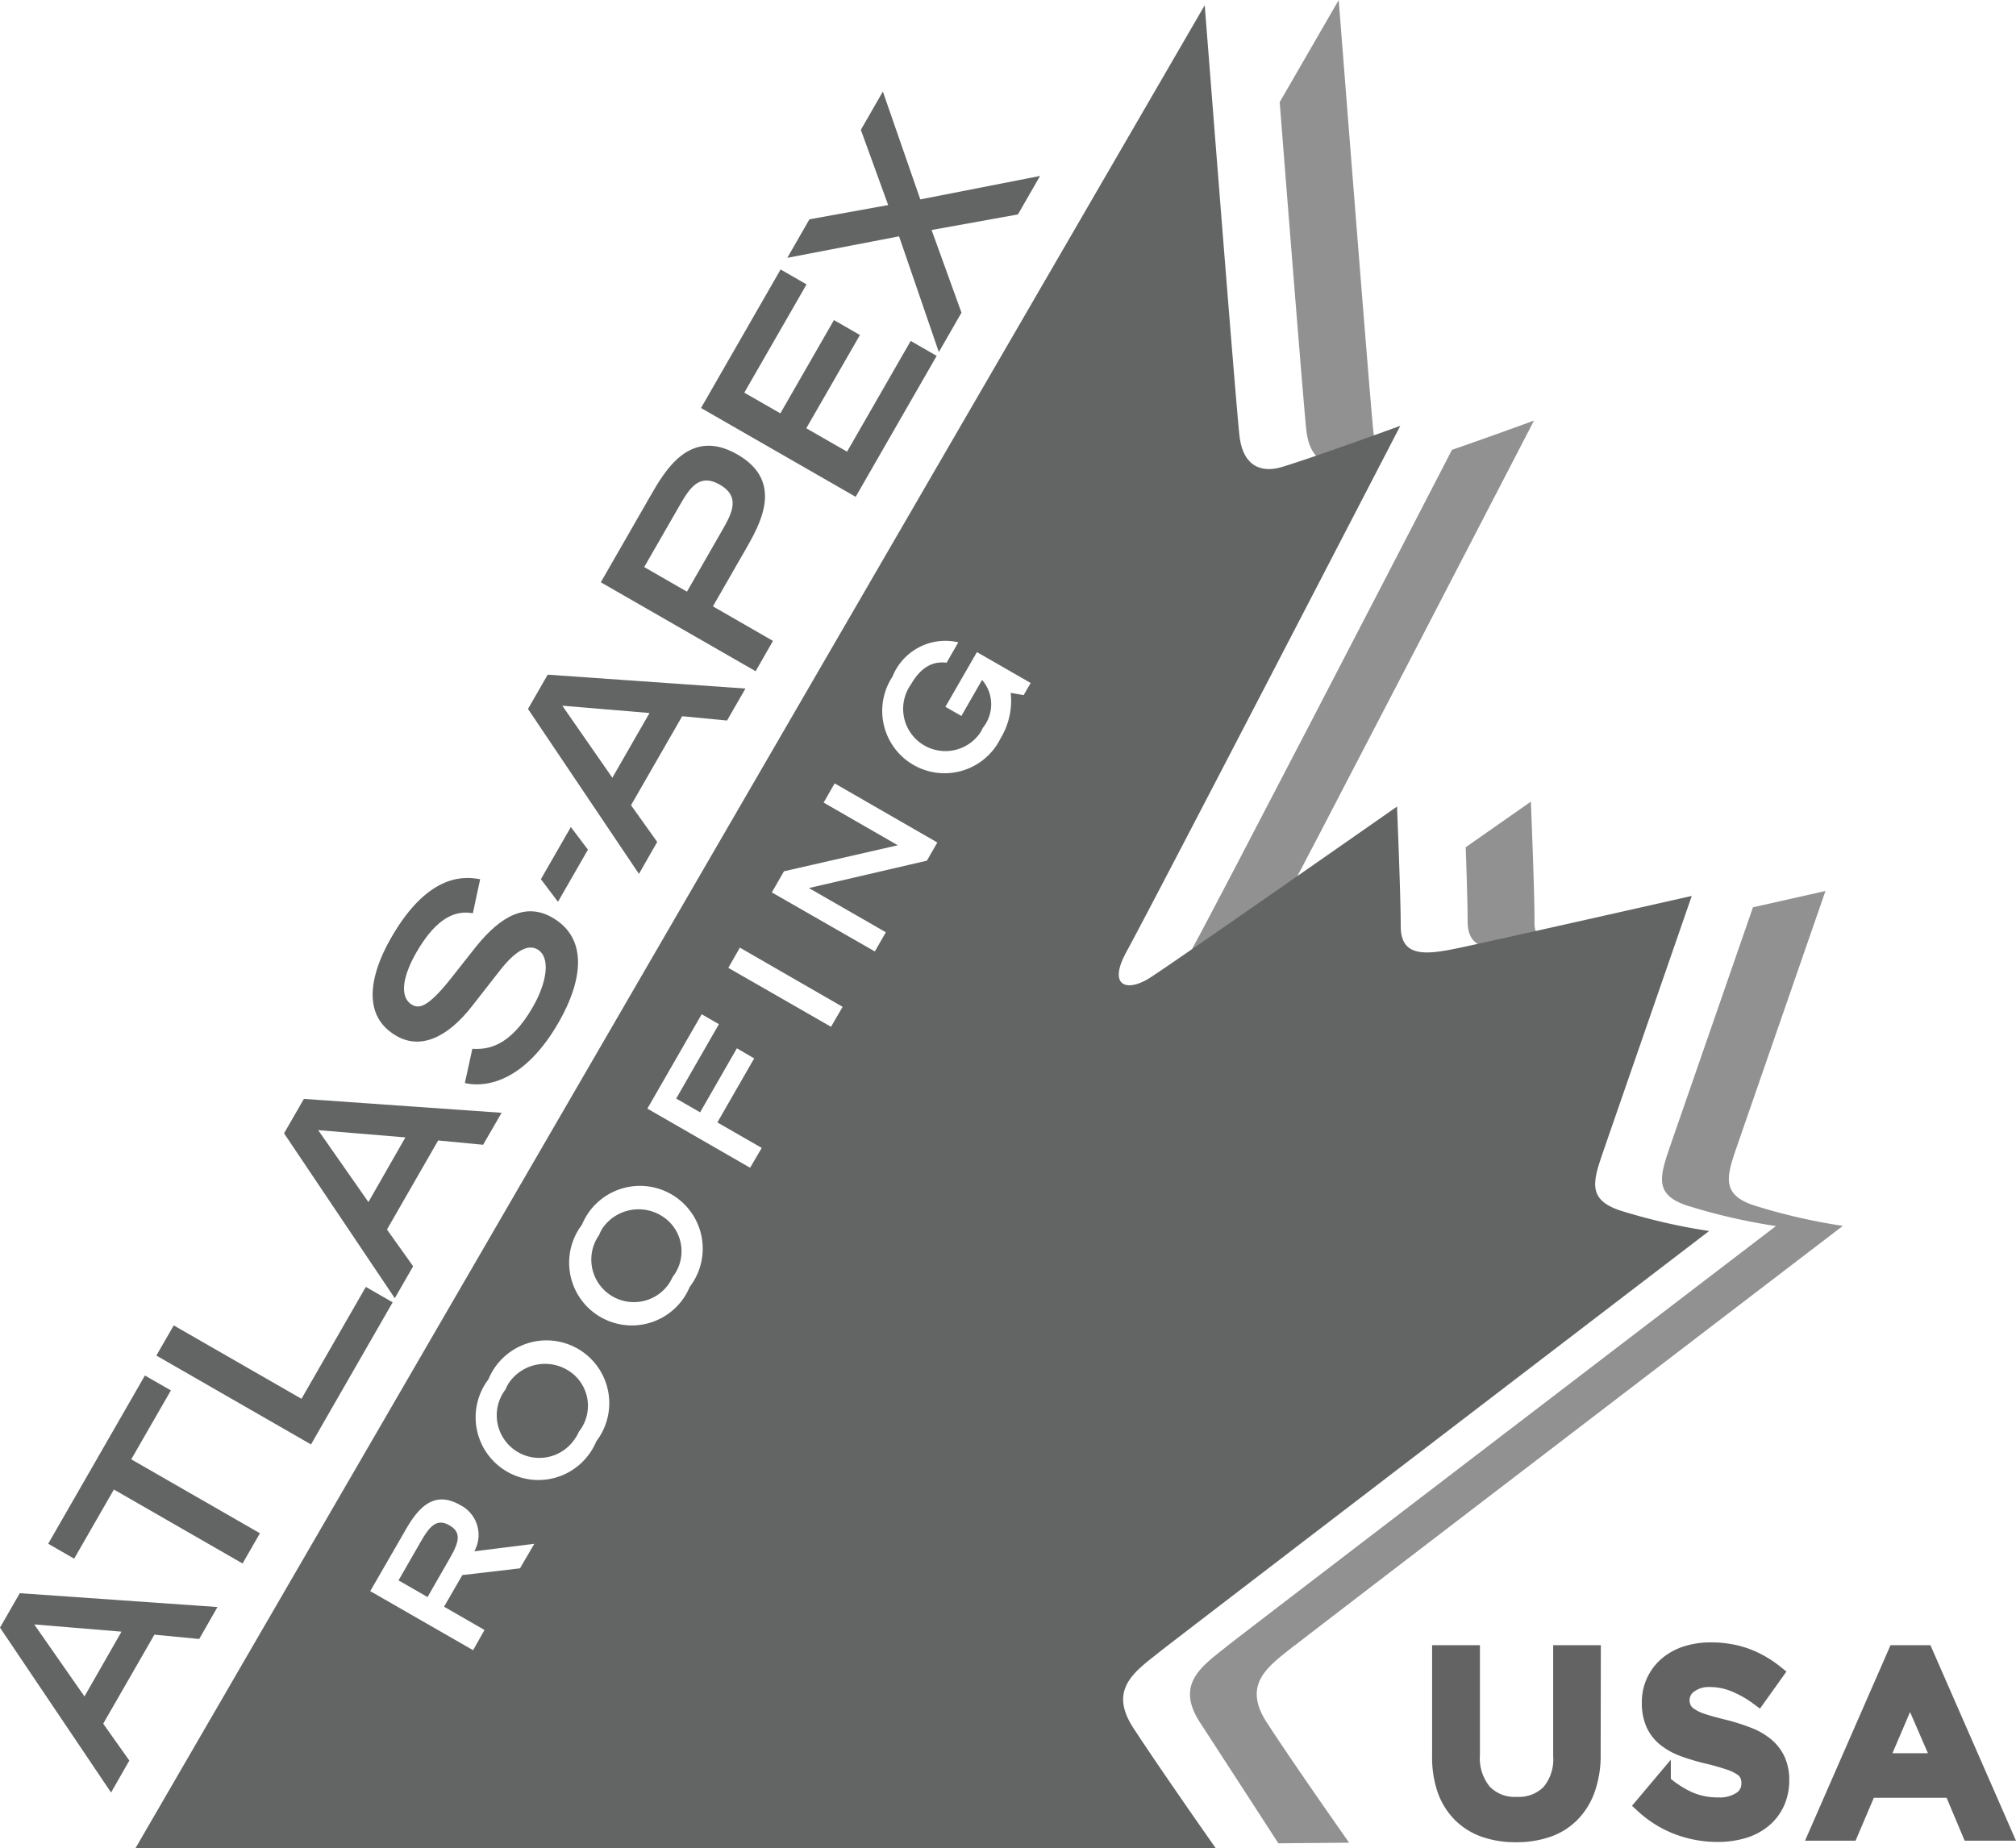 <svg id="Layer_1" data-name="Layer 1" xmlns="http://www.w3.org/2000/svg" width="59.814" height="54.845" viewBox="0 0 59.814 54.845"><defs><style>.cls-1{fill:#919191;}.cls-2{fill:#636464;}.cls-3{fill:#636363;stroke:#636363;stroke-miterlimit:10;stroke-width:0.5px;}</style></defs><path class="cls-1" d="M43.487,26.561c.027.79.057,1.72.057,2.2,0,.914.711.864,1.678.66.1-.021.265-.056.469-.1a.841.841,0,0,1-.162-.559c0-.915-.109-3.544-.109-3.544l-1.929,1.35" transform="translate(0 -1.43)"/><path class="cls-1" d="M35.406,29.519c-.56,1.016,0,1.219.712.763.2-.132.708-.474,1.359-.925,1.133-2.1,8.036-15.447,8.036-15.447s-1.31.481-2.433.868c-1.6,3.1-7,13.522-7.674,14.742" transform="translate(0 -1.43)"/><path class="cls-1" d="M38.761,14.214c.1.864.61,1.119,1.272.916.248-.077.569-.183.913-.3a1.446,1.446,0,0,1-.2-.615c-.1-.908-1.027-12.784-1.027-12.784L37.968,4.461c.282,3.585.722,9.144.793,9.754" transform="translate(0 -1.43)"/><path class="cls-1" d="M38.406,50.265c.508-.407,16.27-12.458,16.27-12.458a17.555,17.555,0,0,1-2.641-.61c-.964-.321-.813-.846-.508-1.728s2.634-7.6,2.634-7.6l-2.151.484-2.469,7.12c-.3.881-.456,1.408.508,1.729a17.6,17.6,0,0,0,2.642.61S36.931,49.858,36.423,50.265c-.745.6-1.577,1.119-.813,2.288.542.834,1.641,2.528,2.318,3.575l2.1-.018s-1.621-2.3-2.438-3.559c-.763-1.169.067-1.69.812-2.289" transform="translate(0 -1.43)"/><path class="cls-2" d="M0,49.728l.587-1.022,5.865.411-.541.948-1.33-.128L3.062,52.578l.775,1.095-.542.948L0,49.728m3.605.12-2.589-.215,1.49,2.137Z" transform="translate(0 -1.43)"/><polyline class="cls-2" points="3.379 44.2 2.2 46.252 1.43 45.809 4.299 40.817 5.07 41.259 3.894 43.304 7.712 45.498 7.197 46.395 3.379 44.2"/><polyline class="cls-2" points="4.639 40.225 5.155 39.33 8.945 41.508 10.854 38.188 11.65 38.645 9.227 42.862 4.639 40.225"/><path class="cls-2" d="M8.428,35.06l.588-1.021,5.866.412-.548.949L13,35.272l-1.519,2.643.777,1.09-.545.948L8.428,35.06m3.6.121-2.588-.215L10.931,37.1Z" transform="translate(0 -1.43)"/><path class="cls-2" d="M14.035,28.532c-.485-.093-1.061.08-1.686,1.168-.348.605-.547,1.3-.121,1.547.192.111.443.1,1.109-.73l.782-.99c.75-.938,1.5-1.313,2.266-.87,1.084.621.892,1.89.19,3.111-1.129,1.965-2.377,1.9-2.783,1.8l.223-1.016c.428.026,1.107-.035,1.8-1.251.417-.73.528-1.472.129-1.7-.291-.168-.678.059-1.143.667l-.782,1c-.757.979-1.558,1.307-2.259.9-1.374-.789-.348-2.574-.145-2.927,1.133-1.971,2.247-1.791,2.631-1.72l-.216,1.006" transform="translate(0 -1.43)"/><polyline class="cls-2" points="16.048 26.089 16.937 24.542 17.444 25.213 16.555 26.76 16.048 26.089"/><path class="cls-2" d="M15.662,22.473l.588-1.023,5.867.412-.546.949-1.331-.128-1.518,2.641.777,1.09-.542.948-3.291-4.894m3.605.12-2.588-.217,1.485,2.138Z" transform="translate(0 -1.43)"/><path class="cls-2" d="M17.826,18.708l1.465-2.55c.446-.777,1.18-2.052,2.588-1.242s.667,2.08.221,2.856l-.948,1.651,1.782,1.025-.515.9-4.587-2.636m3.614-1.578c.294-.511.51-.979-.088-1.322s-.886.082-1.18.593l-1.065,1.852,1.269.73Z" transform="translate(0 -1.43)"/><polyline class="cls-2" points="20.799 12.107 23.16 7.996 23.93 8.439 22.083 11.652 23.153 12.266 24.743 9.498 25.514 9.941 23.922 12.709 25.132 13.403 27.02 10.117 27.791 10.56 25.387 14.743 20.799 12.107"/><polyline class="cls-2" points="27.64 6.825 28.527 9.278 27.855 10.447 26.675 7.013 23.359 7.651 24.015 6.508 26.352 6.085 25.541 3.853 26.194 2.717 27.305 5.917 30.858 5.221 30.202 6.363 27.64 6.825"/><path class="cls-3" d="M47.241,53.484a2.99,2.99,0,0,1-.161,1.031,1.992,1.992,0,0,1-.456.74,1.823,1.823,0,0,1-.711.445,2.793,2.793,0,0,1-.938.146,2.737,2.737,0,0,1-.924-.146,1.853,1.853,0,0,1-.708-.441,1.947,1.947,0,0,1-.452-.726,2.961,2.961,0,0,1-.151-1.006V50.5h.919v2.994a1.587,1.587,0,0,0,.356,1.121A1.275,1.275,0,0,0,45,55a1.292,1.292,0,0,0,.976-.368,1.534,1.534,0,0,0,.356-1.1V50.5h.914Z" transform="translate(0 -1.43)"/><path class="cls-3" d="M49.937,52.141a.541.541,0,0,0,.192.208,1.523,1.523,0,0,0,.385.181q.244.081.625.173a5.922,5.922,0,0,1,.735.234,1.869,1.869,0,0,1,.533.313,1.242,1.242,0,0,1,.32.429,1.405,1.405,0,0,1,.109.573,1.559,1.559,0,0,1-.138.669,1.414,1.414,0,0,1-.384.5,1.669,1.669,0,0,1-.592.312,2.642,2.642,0,0,1-.76.105,3.338,3.338,0,0,1-1.166-.209,3.173,3.173,0,0,1-1.03-.636l.557-.661a3.232,3.232,0,0,0,.774.507,2.13,2.13,0,0,0,.886.177,1.137,1.137,0,0,0,.681-.181.566.566,0,0,0,.252-.489.628.628,0,0,0-.049-.256.519.519,0,0,0-.181-.208,1.537,1.537,0,0,0-.365-.176c-.156-.052-.353-.113-.6-.173a6.578,6.578,0,0,1-.751-.219,1.915,1.915,0,0,1-.55-.3,1.188,1.188,0,0,1-.34-.436,1.507,1.507,0,0,1-.117-.625,1.438,1.438,0,0,1,.5-1.114,1.634,1.634,0,0,1,.565-.313,2.267,2.267,0,0,1,.722-.109,3.01,3.01,0,0,1,1.043.169,3.1,3.1,0,0,1,.869.493l-.5.7a3.228,3.228,0,0,0-.715-.4,1.923,1.923,0,0,0-.715-.138.97.97,0,0,0-.628.193.553.553,0,0,0-.225.447A.619.619,0,0,0,49.937,52.141Z" transform="translate(0 -1.43)"/><path class="cls-3" d="M59.431,55.8h-.975l-.535-1.273h-2.49L54.889,55.8h-.952l2.317-5.3h.858Zm-2.762-4.2-.9,2.106h1.813Z" transform="translate(0 -1.43)"/><path class="cls-2" d="M19.751,37.594a1.3,1.3,0,0,0-1.88.29h0a1.152,1.152,0,0,0-.093.19,1.263,1.263,0,0,0,2.038,1.492,1.245,1.245,0,0,0,.138-.24,1.232,1.232,0,0,0-.2-1.731Z" transform="translate(0 -1.43)"/><path class="cls-2" d="M16.977,42.181a1.3,1.3,0,0,0-1.878.285,1.191,1.191,0,0,0-.1.193,1.264,1.264,0,1,0,2.04,1.492h0a1.312,1.312,0,0,0,.139-.241,1.231,1.231,0,0,0-.2-1.729Z" transform="translate(0 -1.43)"/><path class="cls-2" d="M13.333,46.692c-.365-.208-.571,0-.85.487l-.659,1.147.861.495.658-1.147C13.623,47.189,13.7,46.9,13.333,46.692Z" transform="translate(0 -1.43)"/><path class="cls-2" d="M34.44,50.42c.512-.407,16.27-12.461,16.27-12.461a17.716,17.716,0,0,1-2.642-.609c-.965-.323-.812-.847-.508-1.729s2.634-7.605,2.634-7.605-5.98,1.351-6.958,1.554-1.677.254-1.677-.661-.11-3.545-.11-3.545-6.435,4.5-7.316,5.072c-.711.457-1.271.253-.711-.763.788-1.435,8.125-15.608,8.125-15.608s-2.417.886-3.5,1.219c-.661.2-1.17-.052-1.271-.915-.108-.909-1.032-12.785-1.032-12.785L4.019,56.274h0l32.047-.007s-1.618-2.3-2.438-3.559C32.863,51.539,33.691,51.019,34.44,50.42ZM15.428,47.969l-1.711.2-.542.938,1.2.691-.338.6-3.052-1.753h0l1.057-1.832c.414-.72.877-1.147,1.626-.715a.994.994,0,0,1,.417,1.343h0l-.013.023,1.78-.223ZM17.692,44.2a1.861,1.861,0,1,1-3.2-1.84,1.862,1.862,0,1,1,3.2,1.84Zm2.774-4.587a1.861,1.861,0,1,1-3.2-1.84,1.862,1.862,0,1,1,3.2,1.841Zm1.79-3.531-3.049-1.755,1.611-2.8.512.294-1.268,2.208.71.408,1.091-1.9.513.3-1.092,1.9,1.316.756Zm2.4-4.183L21.609,30.15l.343-.6L25,31.307ZM27.5,26.97l-3.5.812,2.283,1.312-.327.569L22.9,27.911l.36-.626,3.377-.773-2.2-1.266.327-.57L27.81,26.43Zm2.871-4.913-.384-.068a2.146,2.146,0,0,1-.3,1.35,1.85,1.85,0,1,1-3.323-1.628,1.994,1.994,0,0,1,.114-.2,1.692,1.692,0,0,1,1.955-1.021l-.347.605c-.2-.018-.654-.058-1.055.639a1.253,1.253,0,0,0,2.037,1.461,1.179,1.179,0,0,0,.092-.167,1.105,1.105,0,0,0-.022-1.422l-.614,1.069-.474-.271.935-1.624h0l1.595.917Z" transform="translate(0 -1.43)"/></svg>